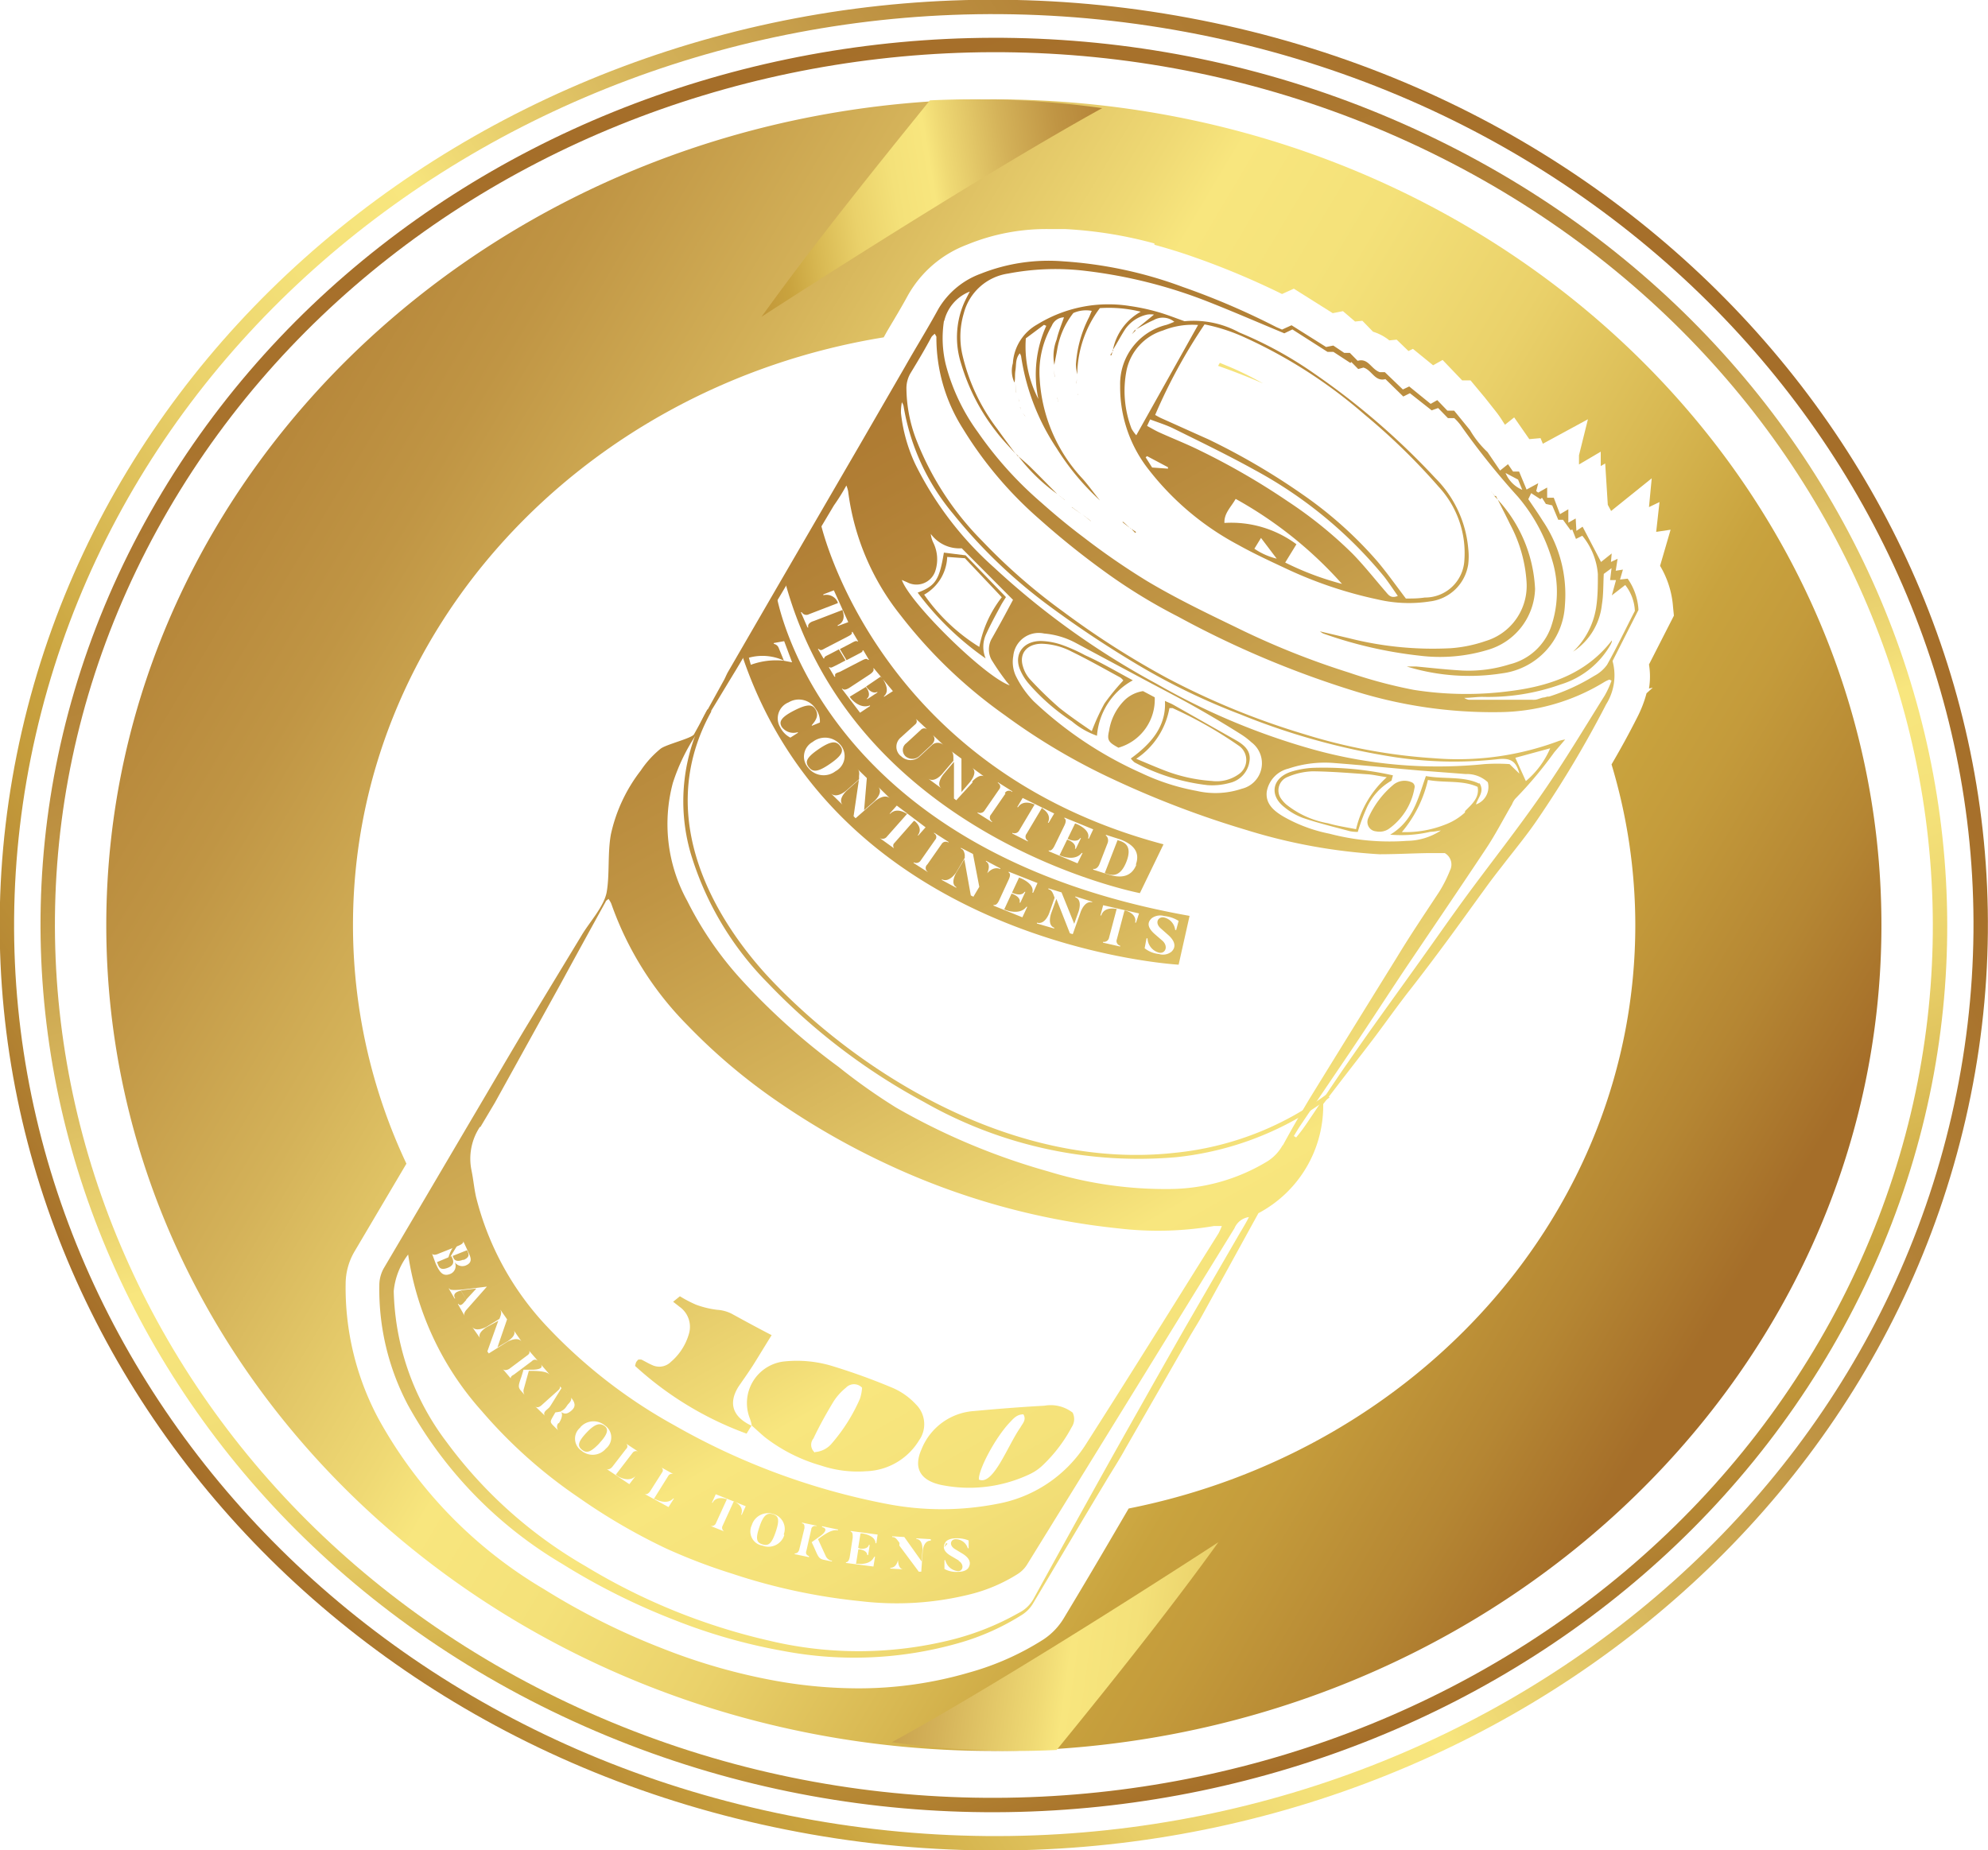 <svg id="Layer_1" data-name="Layer 1" xmlns="http://www.w3.org/2000/svg" xmlns:xlink="http://www.w3.org/1999/xlink" viewBox="0 0 138.04 128.51"><defs><style>.cls-1,.cls-2{fill:none;stroke-miterlimit:10;}.cls-1{stroke:url(#linear-gradient);}.cls-2{stroke:url(#linear-gradient-2);}.cls-3{fill:url(#linear-gradient-3);}.cls-4{fill:url(#linear-gradient-4);}.cls-5{fill:url(#linear-gradient-5);}.cls-6{fill:url(#linear-gradient-6);}.cls-7{fill:url(#linear-gradient-7);}.cls-8{fill:url(#linear-gradient-8);}.cls-9{fill:url(#linear-gradient-9);}.cls-10{fill:url(#linear-gradient-10);}.cls-11{fill:url(#linear-gradient-11);}.cls-12{fill:url(#linear-gradient-12);}.cls-13{fill:url(#linear-gradient-13);}.cls-14{fill:url(#linear-gradient-14);}.cls-15{fill:url(#linear-gradient-15);}.cls-16{fill:url(#linear-gradient-16);}.cls-17{fill:url(#linear-gradient-17);}.cls-18{fill:url(#linear-gradient-18);}.cls-19{fill:url(#linear-gradient-19);}.cls-20{fill:url(#linear-gradient-20);}.cls-21{fill:url(#linear-gradient-21);}.cls-22{fill:url(#linear-gradient-22);}.cls-23{fill:url(#linear-gradient-23);}.cls-24{fill:url(#linear-gradient-24);}.cls-25{fill:url(#linear-gradient-25);}.cls-26{fill:url(#linear-gradient-26);}.cls-27{fill:url(#linear-gradient-27);}.cls-28{fill:url(#linear-gradient-28);}.cls-29{fill:url(#linear-gradient-29);}.cls-30{fill:url(#linear-gradient-30);}.cls-31{fill:url(#linear-gradient-31);}.cls-32{fill:url(#linear-gradient-32);}.cls-33{fill:url(#linear-gradient-33);}.cls-34{fill:url(#linear-gradient-34);}.cls-35{fill:url(#linear-gradient-35);}.cls-36{fill:url(#linear-gradient-36);}.cls-37{fill:url(#linear-gradient-37);}.cls-38{fill:url(#linear-gradient-38);}.cls-39{fill:url(#linear-gradient-39);}.cls-40{fill:url(#linear-gradient-40);}.cls-41{fill:url(#linear-gradient-41);}.cls-42{fill:url(#linear-gradient-42);}.cls-43{fill:url(#linear-gradient-43);}.cls-44{fill:url(#linear-gradient-44);}.cls-45{fill:url(#linear-gradient-45);}.cls-46{fill:url(#linear-gradient-46);}.cls-47{fill:url(#linear-gradient-47);}.cls-48{fill:url(#linear-gradient-48);}.cls-49{fill:url(#linear-gradient-49);}.cls-50{fill:url(#linear-gradient-50);}.cls-51{fill:url(#linear-gradient-51);}.cls-52{fill:url(#linear-gradient-52);}.cls-53{fill:url(#linear-gradient-53);}.cls-54{fill:url(#linear-gradient-54);}.cls-55{fill:url(#linear-gradient-55);}.cls-56{fill:url(#linear-gradient-56);}.cls-57{fill:url(#linear-gradient-57);}.cls-58{fill:url(#linear-gradient-58);}.cls-59{fill:url(#linear-gradient-59);}.cls-60{fill:url(#linear-gradient-60);}.cls-61{fill:url(#linear-gradient-61);}.cls-62{fill:url(#linear-gradient-62);}.cls-63{fill:url(#linear-gradient-63);}.cls-64{fill:url(#linear-gradient-64);}.cls-65{fill:url(#linear-gradient-65);}.cls-66{fill:url(#linear-gradient-66);}.cls-67{fill:url(#linear-gradient-67);}.cls-68{fill:url(#linear-gradient-68);}.cls-69{fill:url(#linear-gradient-69);}.cls-70{fill:url(#linear-gradient-70);}</style><linearGradient id="linear-gradient" x1="74.96" y1="-142.17" x2="164.07" y2="-55.62" gradientTransform="translate(-82.34 98.26) rotate(26.94)" gradientUnits="userSpaceOnUse"><stop offset="0" stop-color="#a56e29"/><stop offset="0.09" stop-color="#a8722c"/><stop offset="0.19" stop-color="#b17f35"/><stop offset="0.3" stop-color="#c09544"/><stop offset="0.4" stop-color="#d4b259"/><stop offset="0.51" stop-color="#efd974"/><stop offset="0.54" stop-color="#f8e67e"/><stop offset="0.61" stop-color="#f4e179"/><stop offset="0.69" stop-color="#ead16a"/><stop offset="0.77" stop-color="#d8b852"/><stop offset="0.83" stop-color="#c9a33e"/><stop offset="0.87" stop-color="#c49b3b"/><stop offset="0.94" stop-color="#b58633"/><stop offset="1" stop-color="#a56e29"/></linearGradient><linearGradient id="linear-gradient-2" x1="-177.92" y1="-517.22" x2="-80.98" y2="-423.06" gradientTransform="translate(-417.81 92.36) rotate(102.09)" xlink:href="#linear-gradient"/><linearGradient id="linear-gradient-3" x1="148.11" y1="-187.37" x2="278.9" y2="-109.48" gradientTransform="translate(-204.54 114.57) rotate(29.87)" xlink:href="#linear-gradient"/><linearGradient id="linear-gradient-4" x1="152.64" y1="-194.97" x2="283.42" y2="-117.08" gradientTransform="translate(-204.54 114.57) rotate(29.87)" xlink:href="#linear-gradient"/><linearGradient id="linear-gradient-5" x1="145.18" y1="-182.45" x2="275.96" y2="-104.56" gradientTransform="translate(-204.54 114.57) rotate(29.87)" xlink:href="#linear-gradient"/><linearGradient id="linear-gradient-6" x1="177.46" y1="-236.64" x2="308.24" y2="-158.75" gradientTransform="translate(-204.54 114.57) rotate(29.87)" xlink:href="#linear-gradient"/><linearGradient id="linear-gradient-7" x1="180.76" y1="-242.2" x2="311.55" y2="-164.3" gradientTransform="translate(-204.54 114.57) rotate(29.87)" xlink:href="#linear-gradient"/><linearGradient id="linear-gradient-8" x1="170.77" y1="-225.42" x2="301.56" y2="-147.53" gradientTransform="translate(-204.54 114.57) rotate(29.87)" xlink:href="#linear-gradient"/><linearGradient id="linear-gradient-9" x1="172.43" y1="-228.2" x2="303.21" y2="-150.31" gradientTransform="translate(-204.54 114.57) rotate(29.87)" xlink:href="#linear-gradient"/><linearGradient id="linear-gradient-10" x1="171.62" y1="-226.85" x2="302.41" y2="-148.96" gradientTransform="translate(-204.54 114.57) rotate(29.87)" xlink:href="#linear-gradient"/><linearGradient id="linear-gradient-11" x1="171.61" y1="-226.83" x2="228.31" y2="-193.07" gradientTransform="translate(-204.54 114.57) rotate(29.87)" xlink:href="#linear-gradient"/><linearGradient id="linear-gradient-12" x1="172.78" y1="-228.79" x2="303.56" y2="-150.89" gradientTransform="translate(-204.54 114.57) rotate(29.87)" xlink:href="#linear-gradient"/><linearGradient id="linear-gradient-13" x1="171.54" y1="-226.71" x2="302.32" y2="-148.81" gradientTransform="translate(-204.54 114.57) rotate(29.87)" xlink:href="#linear-gradient"/><linearGradient id="linear-gradient-14" x1="171.23" y1="-226.19" x2="302.02" y2="-148.3" gradientTransform="translate(-204.54 114.57) rotate(29.87)" xlink:href="#linear-gradient"/><linearGradient id="linear-gradient-15" x1="171.38" y1="-226.43" x2="302.16" y2="-148.54" gradientTransform="translate(-204.54 114.57) rotate(29.87)" xlink:href="#linear-gradient"/><linearGradient id="linear-gradient-16" x1="176.23" y1="-234.58" x2="307.02" y2="-156.69" gradientTransform="translate(-204.54 114.57) rotate(29.87)" xlink:href="#linear-gradient"/><linearGradient id="linear-gradient-17" x1="171.11" y1="-225.99" x2="301.9" y2="-148.1" gradientTransform="translate(-204.54 114.57) rotate(29.87)" xlink:href="#linear-gradient"/><linearGradient id="linear-gradient-18" x1="172.96" y1="-229.09" x2="303.74" y2="-151.19" gradientTransform="translate(-204.54 114.57) rotate(29.87)" xlink:href="#linear-gradient"/><linearGradient id="linear-gradient-19" x1="175.21" y1="-232.87" x2="306" y2="-154.98" gradientTransform="translate(-204.54 114.57) rotate(29.87)" xlink:href="#linear-gradient"/><linearGradient id="linear-gradient-20" x1="173.06" y1="-229.27" x2="303.85" y2="-151.37" gradientTransform="translate(-204.54 114.57) rotate(29.87)" xlink:href="#linear-gradient"/><linearGradient id="linear-gradient-21" x1="172.66" y1="-228.59" x2="303.44" y2="-150.69" gradientTransform="translate(-204.54 114.57) rotate(29.87)" xlink:href="#linear-gradient"/><linearGradient id="linear-gradient-22" x1="178.8" y1="-238.91" x2="309.59" y2="-161.01" gradientTransform="translate(-204.54 114.57) rotate(29.87)" xlink:href="#linear-gradient"/><linearGradient id="linear-gradient-23" x1="173.72" y1="-230.37" x2="304.51" y2="-152.48" gradientTransform="translate(-204.54 114.57) rotate(29.87)" xlink:href="#linear-gradient"/><linearGradient id="linear-gradient-24" x1="173.17" y1="-229.45" x2="303.96" y2="-151.56" gradientTransform="translate(-204.54 114.57) rotate(29.87)" xlink:href="#linear-gradient"/><linearGradient id="linear-gradient-25" x1="173.62" y1="-230.2" x2="304.4" y2="-152.3" gradientTransform="translate(-204.54 114.57) rotate(29.87)" xlink:href="#linear-gradient"/><linearGradient id="linear-gradient-26" x1="173.5" y1="-230" x2="304.29" y2="-152.11" gradientTransform="translate(-204.54 114.57) rotate(29.87)" xlink:href="#linear-gradient"/><linearGradient id="linear-gradient-27" x1="172.83" y1="-228.88" x2="303.62" y2="-150.98" gradientTransform="translate(-204.54 114.57) rotate(29.87)" xlink:href="#linear-gradient"/><linearGradient id="linear-gradient-28" x1="171.4" y1="-226.47" x2="302.18" y2="-148.58" gradientTransform="translate(-204.54 114.57) rotate(29.87)" xlink:href="#linear-gradient"/><linearGradient id="linear-gradient-29" x1="184.56" y1="-248.57" x2="315.34" y2="-170.67" gradientTransform="translate(-204.54 114.57) rotate(29.87)" xlink:href="#linear-gradient"/><linearGradient id="linear-gradient-30" x1="171.39" y1="-226.47" x2="302.18" y2="-148.57" gradientTransform="translate(-204.54 114.57) rotate(29.87)" xlink:href="#linear-gradient"/><linearGradient id="linear-gradient-31" x1="171.39" y1="-226.46" x2="302.18" y2="-148.57" gradientTransform="translate(-204.54 114.57) rotate(29.87)" xlink:href="#linear-gradient"/><linearGradient id="linear-gradient-32" x1="171.41" y1="-226.5" x2="302.2" y2="-148.6" gradientTransform="translate(-204.54 114.57) rotate(29.87)" xlink:href="#linear-gradient"/><linearGradient id="linear-gradient-33" x1="171.44" y1="-226.55" x2="302.23" y2="-148.65" gradientTransform="translate(-204.54 114.57) rotate(29.87)" xlink:href="#linear-gradient"/><linearGradient id="linear-gradient-34" x1="171.47" y1="-226.6" x2="302.26" y2="-148.7" gradientTransform="translate(-204.54 114.57) rotate(29.87)" xlink:href="#linear-gradient"/><linearGradient id="linear-gradient-35" x1="171.5" y1="-226.64" x2="302.28" y2="-148.74" gradientTransform="translate(-204.54 114.57) rotate(29.87)" xlink:href="#linear-gradient"/><linearGradient id="linear-gradient-36" x1="171.52" y1="-226.67" x2="302.3" y2="-148.78" gradientTransform="translate(-204.54 114.57) rotate(29.87)" xlink:href="#linear-gradient"/><linearGradient id="linear-gradient-37" x1="171.54" y1="-226.71" x2="302.33" y2="-148.82" gradientTransform="translate(-204.54 114.57) rotate(29.87)" xlink:href="#linear-gradient"/><linearGradient id="linear-gradient-38" x1="172.71" y1="-228.68" x2="303.5" y2="-150.78" gradientTransform="translate(-204.54 114.57) rotate(29.87)" xlink:href="#linear-gradient"/><linearGradient id="linear-gradient-39" x1="172.72" y1="-228.7" x2="303.51" y2="-150.8" gradientTransform="translate(-204.54 114.57) rotate(29.87)" xlink:href="#linear-gradient"/><linearGradient id="linear-gradient-40" x1="172.89" y1="-228.97" x2="303.67" y2="-151.08" gradientTransform="translate(-204.54 114.57) rotate(29.87)" xlink:href="#linear-gradient"/><linearGradient id="linear-gradient-41" x1="172.75" y1="-228.74" x2="303.53" y2="-150.84" gradientTransform="translate(-204.54 114.57) rotate(29.87)" xlink:href="#linear-gradient"/><linearGradient id="linear-gradient-42" x1="172.77" y1="-228.78" x2="303.56" y2="-150.88" gradientTransform="translate(-204.54 114.57) rotate(29.87)" xlink:href="#linear-gradient"/><linearGradient id="linear-gradient-43" x1="173.43" y1="-229.89" x2="304.22" y2="-151.99" gradientTransform="translate(-204.54 114.57) rotate(29.87)" xlink:href="#linear-gradient"/><linearGradient id="linear-gradient-44" x1="173.44" y1="-229.91" x2="304.23" y2="-152.01" gradientTransform="translate(-204.54 114.57) rotate(29.87)" xlink:href="#linear-gradient"/><linearGradient id="linear-gradient-45" x1="184.27" y1="-248.08" x2="315.05" y2="-170.19" gradientTransform="translate(-204.54 114.57) rotate(29.87)" xlink:href="#linear-gradient"/><linearGradient id="linear-gradient-46" x1="173.55" y1="-230.09" x2="304.34" y2="-152.2" gradientTransform="translate(-204.54 114.57) rotate(29.87)" xlink:href="#linear-gradient"/><linearGradient id="linear-gradient-47" x1="184.54" y1="-248.55" x2="315.33" y2="-170.65" gradientTransform="translate(-204.54 114.57) rotate(29.87)" xlink:href="#linear-gradient"/><linearGradient id="linear-gradient-48" x1="171.37" y1="-226.43" x2="302.16" y2="-148.53" gradientTransform="translate(-204.54 114.57) rotate(29.87)" xlink:href="#linear-gradient"/><linearGradient id="linear-gradient-49" x1="169.45" y1="-223.21" x2="300.24" y2="-145.31" gradientTransform="translate(-204.54 114.57) rotate(29.87)" xlink:href="#linear-gradient"/><linearGradient id="linear-gradient-50" x1="168.5" y1="-221.61" x2="299.29" y2="-143.71" gradientTransform="translate(-204.54 114.57) rotate(29.87)" xlink:href="#linear-gradient"/><linearGradient id="linear-gradient-51" x1="170.61" y1="-225.15" x2="301.39" y2="-147.25" gradientTransform="translate(-204.54 114.57) rotate(29.87)" xlink:href="#linear-gradient"/><linearGradient id="linear-gradient-52" x1="174.53" y1="-231.74" x2="305.31" y2="-153.84" gradientTransform="translate(-204.54 114.57) rotate(29.87)" xlink:href="#linear-gradient"/><linearGradient id="linear-gradient-53" x1="166.34" y1="-217.99" x2="297.13" y2="-140.09" gradientTransform="translate(-204.54 114.57) rotate(29.87)" xlink:href="#linear-gradient"/><linearGradient id="linear-gradient-54" x1="139.72" y1="-173.29" x2="270.51" y2="-95.39" gradientTransform="translate(-204.54 114.57) rotate(29.87)" xlink:href="#linear-gradient"/><linearGradient id="linear-gradient-55" x1="138.66" y1="-171.5" x2="269.44" y2="-93.61" gradientTransform="translate(-204.54 114.57) rotate(29.87)" xlink:href="#linear-gradient"/><linearGradient id="linear-gradient-56" x1="139.15" y1="-172.32" x2="269.93" y2="-94.43" gradientTransform="translate(-204.54 114.57) rotate(29.87)" xlink:href="#linear-gradient"/><linearGradient id="linear-gradient-57" x1="138.61" y1="-171.42" x2="269.39" y2="-93.52" gradientTransform="translate(-204.54 114.57) rotate(29.87)" xlink:href="#linear-gradient"/><linearGradient id="linear-gradient-58" x1="149.29" y1="-189.35" x2="280.07" y2="-111.45" gradientTransform="translate(-204.54 114.57) rotate(29.87)" xlink:href="#linear-gradient"/><linearGradient id="linear-gradient-59" x1="148.91" y1="-188.71" x2="279.69" y2="-110.82" gradientTransform="translate(-204.54 114.57) rotate(29.87)" xlink:href="#linear-gradient"/><linearGradient id="linear-gradient-60" x1="146.77" y1="-185.11" x2="277.55" y2="-107.22" gradientTransform="translate(-204.54 114.57) rotate(29.87)" xlink:href="#linear-gradient"/><linearGradient id="linear-gradient-61" x1="146.97" y1="-185.46" x2="277.76" y2="-107.57" gradientTransform="translate(-204.54 114.57) rotate(29.87)" xlink:href="#linear-gradient"/><linearGradient id="linear-gradient-62" x1="139.12" y1="-172.27" x2="269.9" y2="-94.38" gradientTransform="translate(-204.54 114.57) rotate(29.87)" xlink:href="#linear-gradient"/><linearGradient id="linear-gradient-63" x1="175.98" y1="-234.17" x2="306.77" y2="-156.27" gradientTransform="translate(-204.54 114.57) rotate(29.87)" xlink:href="#linear-gradient"/><linearGradient id="linear-gradient-64" x1="161.08" y1="-209.14" x2="291.86" y2="-131.25" gradientTransform="translate(-204.54 114.57) rotate(29.87)" xlink:href="#linear-gradient"/><linearGradient id="linear-gradient-65" x1="164.45" y1="-214.8" x2="295.23" y2="-136.91" gradientTransform="translate(-204.54 114.57) rotate(29.87)" xlink:href="#linear-gradient"/><linearGradient id="linear-gradient-66" x1="163.01" y1="-212.39" x2="293.8" y2="-134.5" gradientTransform="translate(-204.54 114.57) rotate(29.87)" xlink:href="#linear-gradient"/><linearGradient id="linear-gradient-67" x1="-12.78" y1="15.54" x2="118.01" y2="93.43" gradientTransform="matrix(1, 0, 0, 1, 0, 0)" xlink:href="#linear-gradient"/><linearGradient id="linear-gradient-68" x1="161.2" y1="-209.34" x2="291.98" y2="-131.45" gradientTransform="translate(-204.54 114.57) rotate(29.87)" xlink:href="#linear-gradient"/><linearGradient id="linear-gradient-69" x1="85.16" y1="10.1" x2="47.65" y2="16.35" gradientTransform="matrix(1, 0, 0, 1, 0, 0)" xlink:href="#linear-gradient"/><linearGradient id="linear-gradient-70" x1="42.22" y1="109.79" x2="101.84" y2="117.97" gradientTransform="matrix(1, 0, 0, 1, 0, 0)" xlink:href="#linear-gradient"/></defs><title>BK 2 svg</title><path class="cls-1" d="M127.57,91.95C111.13,122,71.59,134,39.26,118.74S-6,66.65,10.47,36.56s56-42.08,88.32-26.79S144,61.86,127.57,91.95Z"/><path class="cls-2" d="M54.67,126.58C17.67,119.21-5.89,85.33,2,50.9s44.34-56.35,81.33-49S143.93,43.18,136,77.61,91.66,134,54.67,126.58Z"/><path class="cls-3" d="M52.2,99a2.76,2.76,0,0,0-.15-.53,2.91,2.91,0,0,1,2.29-3.9,8.43,8.43,0,0,1,3.53.33A43.61,43.61,0,0,1,62,96.4a4.75,4.75,0,0,1,1.59,1.13,1.93,1.93,0,0,1,.23,2.5,4.46,4.46,0,0,1-3.66,2.15,8,8,0,0,1-3.14-.39,11.49,11.49,0,0,1-3.88-1.95c-.33-.27-.63-.56-.95-.84Zm4.39,1.85a1.68,1.68,0,0,0,1.2-.64,12.11,12.11,0,0,0,1.92-3.06,3.1,3.1,0,0,0,.15-.77.77.77,0,0,0-1.12,0,4.05,4.05,0,0,0-.85.94c-.51.84-1,1.72-1.41,2.59A.69.69,0,0,0,56.59,100.89Z"/><path class="cls-4" d="M74.48,98.11a1,1,0,0,1-.06,1,10.38,10.38,0,0,1-2,2.64,3.37,3.37,0,0,1-.93.64,9.79,9.79,0,0,1-6.2.73c-1.42-.33-1.87-1.19-1.3-2.47A4.23,4.23,0,0,1,67.64,98c1.62-.15,3.25-.28,4.88-.37A2.5,2.5,0,0,1,74.48,98.11Zm-3.41.12c-.49,0-.72.32-1,.61-1,1.08-2.14,3.25-2.1,3.92,1,.45,2-2.37,2.89-3.63C71,98.87,71.29,98.61,71.06,98.23Z"/><path class="cls-5" d="M52.19,99l-.35.57a23.22,23.22,0,0,1-7.74-4.7,1.37,1.37,0,0,1,.07-.26,1.11,1.11,0,0,1,.15-.18.91.91,0,0,1,.22,0c.25.12.49.27.75.38a1.14,1.14,0,0,0,1.29-.22,4,4,0,0,0,1.27-2,1.7,1.7,0,0,0-.65-1.82l-.46-.36.47-.38a8.78,8.78,0,0,0,1.11.58,6.42,6.42,0,0,0,1.48.36,2.59,2.59,0,0,1,1,.27c.91.5,1.83,1,2.78,1.49-.47.75-.88,1.44-1.31,2.12-.32.5-.68,1-1,1.47-.71,1.15-.39,2.08.89,2.69Z"/><path class="cls-6" d="M78.81,22.93l1.32-1.08a1.55,1.55,0,0,0-.48,0,2.52,2.52,0,0,0-1.51,1c-.31.47-.58,1-.86,1.44h0a3.88,3.88,0,0,1,1.93-2.64,9.26,9.26,0,0,0-2.84-.25A7.79,7.79,0,0,0,74.8,26h0a3.48,3.48,0,0,1-.09-.7,8.32,8.32,0,0,1,.88-3.21c.08-.15.13-.31.22-.5a2.16,2.16,0,0,0-1.28.15,5.57,5.57,0,0,0-1.12,2.53c-.06.36-.14.71-.2,1.07h0a3.17,3.17,0,0,1,.16-1.76c.12-.51.32-1,.51-1.54a.94.94,0,0,0-.85.59,6.44,6.44,0,0,0-.84,3.64,11.09,11.09,0,0,0,3,7c.42.48.79,1,1.19,1.49h0a17.31,17.31,0,0,1-3-3.61,15.66,15.66,0,0,1-2.48-6.42.88.88,0,0,0-.09-.19c-.31.37-.24.79-.3,1.17s0,.57-.07.86h0a1.91,1.91,0,0,1-.11-1.34,3.32,3.32,0,0,1,1.7-2.7,9.43,9.43,0,0,1,6.4-1.28,14.32,14.32,0,0,1,1.9.4c.62.17,1.22.41,1.92.66a6.62,6.62,0,0,1,3.8.78,27.19,27.19,0,0,1,5.23,2.87,51,51,0,0,1,8.38,7.24,7.9,7.9,0,0,1,2.29,4.9,4.72,4.72,0,0,1,0,1.08,3.05,3.05,0,0,1-2.66,2.59,9.47,9.47,0,0,1-3.64-.14,29.06,29.06,0,0,1-6.5-2.21c-1.07-.5-2.14-1-3.16-1.57a19.37,19.37,0,0,1-6.21-5.21,9.24,9.24,0,0,1-2-5.85A4.23,4.23,0,0,1,81,22.56c.16-.05.32-.12.54-.21a1.26,1.26,0,0,0-1.43-.12c-.44.19-.86.44-1.28.67ZM97.62,41.57c.43,0,.87,0,1.31-.07a2.73,2.73,0,0,0,2.75-2.58,6.78,6.78,0,0,0-1.79-5.12,44.66,44.66,0,0,0-5.13-5,34.31,34.31,0,0,0-8.3-5.35,12.56,12.56,0,0,0-2.82-.92,37.86,37.86,0,0,0-3.43,6.29c.13.07.26.15.39.21,1.1.49,2.22,1,3.3,1.48a47.19,47.19,0,0,1,6.53,3.82A27.82,27.82,0,0,1,95.65,39C96.33,39.81,96.93,40.66,97.62,41.57Zm-14.43-19a5.46,5.46,0,0,0-2.43.38,3.69,3.69,0,0,0-2.53,2.74,7.35,7.35,0,0,0,.34,4.08,2.46,2.46,0,0,0,.33.46ZM97.06,41.39c-.32-.46-.62-.91-.94-1.33a30.17,30.17,0,0,0-9-7.42c-1.8-1-3.72-1.93-5.6-2.86-.52-.26-1.08-.43-1.66-.65l-.21.45c.33.18.61.35.91.48.91.41,1.85.78,2.74,1.22a49.21,49.21,0,0,1,6.15,3.56,29.45,29.45,0,0,1,4.46,3.61c.8.82,1.51,1.72,2.26,2.59C96.39,41.28,96.54,41.6,97.06,41.39Zm-3.88-.84a28.12,28.12,0,0,0-7.38-5.9c-.33.58-.81,1-.78,1.67a7.58,7.58,0,0,1,5,1.48l-.78,1.27A20.33,20.33,0,0,0,93.17,40.55ZM72.1,27.71a8.19,8.19,0,0,1,.55-5.08l-.16-.07-1.26.94A7.9,7.9,0,0,0,72.1,27.71Zm15,10.4a4.71,4.71,0,0,0,1.55.69l-1.09-1.44Zm-6-5.56v-.1l-1.45-.77-.1.08.45.71Z"/><path class="cls-7" d="M103.77,34.46a9.83,9.83,0,0,1,2.82,6.44,4.55,4.55,0,0,1-3.3,4.24,11.45,11.45,0,0,1-4.7.4A29.58,29.58,0,0,1,91.88,44a1.68,1.68,0,0,1-.23-.15l2,.47a23.66,23.66,0,0,0,7.09.7,9.48,9.48,0,0,0,2.42-.5A4,4,0,0,0,106,40.44a9.8,9.8,0,0,0-1.13-4c-.33-.68-.68-1.35-1-2Z"/><path class="cls-8" d="M73.41,34.31a12.74,12.74,0,0,1-2.7-2.62h0c.29.26.6.51.88.79.61.6,1.21,1.22,1.82,1.83Z"/><path class="cls-9" d="M76.36,34.74l1.57,1.52h0l-1.57-1.52Z"/><path class="cls-10" d="M70.57,27.26l-.08-.72h0l.07.72Z"/><line class="cls-11" x1="75.73" y1="36.19" x2="75.71" y2="36.19"/><path class="cls-12" d="M78.47,36.67l.42.28-.07.06-.33-.35Z"/><path class="cls-13" d="M75.73,36.19l-.6-.49h0l.61.48Z"/><path class="cls-14" d="M73.91,34.73l.52.49h0l-.52-.49Z"/><path class="cls-15" d="M74.43,35.22l.67.49h0l-.68-.48Z"/><path class="cls-16" d="M78.81,22.91l-.22.3,0,0,.26-.25Z"/><path class="cls-17" d="M73.94,34.73l-.53-.42h0l.53.41Z"/><path class="cls-18" d="M73.21,26.18l0,.5h0l0-.5Z"/><path class="cls-19" d="M77.28,24.29l-.1.38-.09,0,.22-.35Z"/><path class="cls-20" d="M73.24,26.18l-.06-.52h0l.05.52Z"/><path class="cls-21" d="M77.93,36.26l.53.41h0L78,36.25Z"/><path class="cls-22" d="M97.34,46.14l.26.12v0"/><path class="cls-23" d="M74.79,26.3l0-.33h0l0,.33Z"/><path class="cls-24" d="M73.21,25.32l-.05.35h0l.05-.35Z"/><path class="cls-25" d="M74.73,26.63l.06-.33h0l-.07.33Z"/><path class="cls-26" d="M74.79,26.86l0,.29h0l0-.29Z"/><path class="cls-27" d="M73.3,27.2l0-.3h0l0,.3Z"/><path class="cls-28" d="M71.18,28.9,71,28.67h0l.19.23Z"/><path class="cls-29" d="M103.8,34.45l-.2-.26h0l.19.27Z"/><path class="cls-30" d="M71.16,28.91l0,.2h0l0-.22Z"/><path class="cls-31" d="M71,28.67l-.07-.2h0l.07.2Z"/><path class="cls-32" d="M70.84,28.27l.05.2h0l-.06-.2Z"/><path class="cls-33" d="M70.79,28.07l0,.2h0l0-.2Z"/><path class="cls-34" d="M70.82,28.07l0-.2h0l0,.2Z"/><path class="cls-35" d="M70.77,27.87l-.06-.2h0l.07.2Z"/><path class="cls-36" d="M70.62,27.47l.06.2h0l-.06-.2Z"/><path class="cls-37" d="M70.55,27.26l.07.21h0l-.07-.21Z"/><polygon class="cls-38" points="73.47 27.83 73.49 27.87 73.49 27.83 73.47 27.83"/><path class="cls-39" d="M73.41,27.63l.06.2h0l-.05-.2Z"/><path class="cls-40" d="M73.24,26.68l.08.22h0l-.08-.22Z"/><path class="cls-41" d="M73.44,27.63l-.06-.2h0l.06.2Z"/><path class="cls-42" d="M73.37,27.43l-.08-.23h0l.08.23Z"/><polygon class="cls-43" points="74.83 27.38 74.85 27.42 74.86 27.38 74.83 27.38"/><path class="cls-44" d="M74.85,27.38l-.08-.23h0l.08.23Z"/><path class="cls-45" d="M109.19,45.21h0Z"/><path class="cls-46" d="M74.7,26.63l.09.22h0l-.09-.22Z"/><polygon class="cls-47" points="103.6 34.19 103.56 34.15 103.58 34.19 103.6 34.19"/><path class="cls-48" d="M71.19,29.11v0Z"/><path class="cls-49" d="M77.66,51.93c-.7-.38-.8-.53-.65-1.17a3.81,3.81,0,0,1,1.13-2.18A2.36,2.36,0,0,1,79.37,48l.81.43A3.48,3.48,0,0,1,77.66,51.93Z"/><path class="cls-50" d="M78.66,47.25a4.81,4.81,0,0,0-2.49,3.85,5.57,5.57,0,0,1-1.74-1,14.54,14.54,0,0,1-3-2.62,3.7,3.7,0,0,1-.64-1.07c-.37-1.05.32-1.91,1.52-1.89a4.87,4.87,0,0,1,1.43.27,11.76,11.76,0,0,1,1.61.72C76.44,46,77.49,46.62,78.66,47.25Zm-2.85,3.53a15.16,15.16,0,0,1,.88-1.92A15.62,15.62,0,0,1,78,47.26a1,1,0,0,0-.2-.2c-1.12-.61-2.23-1.24-3.38-1.8a4.78,4.78,0,0,0-2.08-.55c-1,0-1.6.65-1.31,1.58a2.27,2.27,0,0,0,.49.89,26.3,26.3,0,0,0,2.06,2C74.28,49.73,75,50.23,75.81,50.78Z"/><path class="cls-51" d="M78.52,52.68c1.37-1,2.47-2.2,2.37-4,.25.12.43.18.6.28l4.33,2.45c.58.33,1.06.75.94,1.46a1.79,1.79,0,0,1-1.39,1.51,4.52,4.52,0,0,1-1.53.15,14.22,14.22,0,0,1-5.06-1.58A1.62,1.62,0,0,1,78.52,52.68Zm.33,0c.74.31,1.32.56,1.91.79a11.14,11.14,0,0,0,3.39.77A2.63,2.63,0,0,0,86,53.78a1.2,1.2,0,0,0,0-2,29,29,0,0,0-4.58-2.6s-.1,0-.22,0A5.36,5.36,0,0,1,78.85,52.73Z"/><path class="cls-52" d="M96.62,54.22a4.12,4.12,0,0,0-1.77,2,13.44,13.44,0,0,0-.57,1.56,2.92,2.92,0,0,1-.54-.05c-1.09-.29-2.19-.56-3.26-.92a4.48,4.48,0,0,1-1.31-.76c-1.07-.84-.82-2.05.51-2.46a6.17,6.17,0,0,1,1.45-.26,22,22,0,0,1,5.59.52m-.43.13c-.53-.08-.9-.17-1.28-.2-1.29-.09-2.59-.2-3.88-.21a4.82,4.82,0,0,0-1.72.39,1,1,0,0,0-.49,1.46,2.23,2.23,0,0,0,.39.45,6.42,6.42,0,0,0,2.91,1.31c.61.18,1.24.27,1.94.41A7,7,0,0,1,96.27,54Z"/><path class="cls-53" d="M68.44,45.73a20.54,20.54,0,0,1-4.72-4.57c1.24-.47,1.51-.88,1.82-2.78l1.51.19,2.8,2.9c-.13.21-.26.4-.37.61-.35.65-.7,1.29-1,1.95A2.08,2.08,0,0,0,68.44,45.73ZM64.17,41.3A13,13,0,0,0,68,44.93a8,8,0,0,1,1.56-3.45L67,38.77l-1.23-.09A3.14,3.14,0,0,1,64.17,41.3Z"/><path class="cls-54" d="M38,98l1-1.61c.52.4.64.79.37,1.24S38.65,98.19,38,98Z"/><path class="cls-55" d="M32.59,91.08l0-.26.09,0-.13.22Z"/><path class="cls-56" d="M33.24,89.95l-.07.12h0l.07-.12Z"/><polygon class="cls-57" points="32.57 91.07 32.61 91.11 32.59 91.08 32.57 91.07"/><path class="cls-58" d="M65.79,107.22l-.23.24.14-.3Z"/><path class="cls-59" d="M65.31,108l-.08.16,0,0,.09-.15Z"/><path class="cls-60" d="M60.5,108.33l-.44-.24,0-.08.73.05-.35.27Z"/><path class="cls-61" d="M60.75,107.53l-.34.07.26-.32Z"/><path class="cls-62" d="M31.79,86.44l-.71,1.15a2.64,2.64,0,0,1,.55-1.21Z"/><path class="cls-63" d="M96.72,54.53A6.38,6.38,0,0,0,95,56.84a.65.65,0,0,0,.55.9,1.15,1.15,0,0,0,.88-.17,4.4,4.4,0,0,0,1.79-2.85.33.33,0,0,0-.18-.38A1.22,1.22,0,0,0,96.72,54.53Z"/><path class="cls-64" d="M64.13,76.52a43.44,43.44,0,0,1-10.82-8.25,21.62,21.62,0,0,1-5.35-9,13,13,0,0,1,1.16-10l.28.13c-4.52,8.13,1.4,15.76,4.15,18.66,6.3,6.63,17,13.25,28.08,12A21.24,21.24,0,0,0,92.12,76l.2.22a21.56,21.56,0,0,1-10.65,4.15A30.09,30.09,0,0,1,64.13,76.52Z"/><path class="cls-65" d="M57,36.4l-2.49,4c4.83,17.83,24.64,21.63,24.64,21.63l1.64-3.39C60.78,53.34,57,36.4,57,36.4Zm-.87,7.18-.06,0-.46-1.06.06,0a.37.37,0,0,0,.5.14l2-.77,0-.06a.85.85,0,0,0-1-.49l0-.06L57.9,41l1,2.21-.73.27,0-.06c.64-.27.34-1,.34-1l0-.06-2,.77C56.14,43.24,56.07,43.44,56.13,43.58ZM58,47l-.06,0-.39-.66.06,0c.09.07.17,0,.45-.13l.65-.34-.46-.77-.65.34c-.28.14-.38.18-.36.29l-.06,0-.39-.66.06,0c.15.14.21.08.49-.07l1.45-.75c.26-.14.41-.2.35-.36l.06,0,.39.66-.06,0c-.08-.07-.21,0-.48.15l-.73.38.46.77.73-.38c.26-.14.41-.19.38-.3l.06,0,.39.66-.06,0c-.12-.13-.25-.05-.51.08l-1.45.75C58,46.77,57.95,46.79,58,47Zm3.38,1.4,0-.05c.5-.43-.11-1.23-.11-1.23L61.14,47l-1,.68.08.11s.34.45.7.26l0,.05-.72.47,0-.05c.31-.25,0-.7,0-.7l-.08-.11L59,48.39l.08.11s.6.78,1.33.49l0,.05-.69.46-1.27-1.67.05,0c.09.12.3.06.51-.08l1.37-.9c.2-.13.35-.3.25-.43l.05,0L62,48Zm1.17,4.11a.83.83,0,0,1,0-1.29l1-.91a.27.27,0,0,0,0-.43l0,0,.88.82,0,0a.33.33,0,0,0-.5,0l-1,.92a.59.59,0,0,0-.05.91.72.72,0,0,0,1-.06l.82-.76s.42-.38,0-.73l0,0,.83.78,0,0a.59.59,0,0,0-.83,0l-.82.76A.93.93,0,0,1,62.54,52.49Zm5,1.81L66.4,55.58l-.16-.12V52.91l-.71.84s-.58.68-.16,1l0,0-.93-.68,0,0c.46.34,1-.34,1-.34l.76-.89v-.23c0-.37-.12-.41-.19-.47l0,0,.75.55,0,2.32.59-.69s.58-.68.15-1l0,0,.93.68,0,0C68.06,53.61,67.49,54.3,67.49,54.3Zm2.27.79-1,1.45a.32.32,0,0,0,.06.49l0,.05-1-.63,0-.05a.37.37,0,0,0,.5-.15l1-1.45a.28.28,0,0,0-.09-.44l0-.05,1,.63,0,.05A.33.33,0,0,0,69.77,55.09Zm2.59,1-.06,0-1.07,1.8a.32.32,0,0,0,.09.48l0,.05-1.08-.55,0-.05a.37.37,0,0,0,.49-.18l1.07-1.8-.06,0s-.73-.36-1.1.2l-.06,0,.38-.64L73.2,56.5l-.38.64-.06,0C73.07,56.53,72.36,56.14,72.36,56.14Zm3.2,2.13-.06,0c.2-.61-.77-1-.77-1l-.13-.05-.52,1.07.13.05s.54.23.74-.1l.06,0-.36.74-.06,0c.13-.36-.41-.59-.41-.59l-.13-.05-.53,1.09.13.05s.94.39,1.41-.21l.06,0-.35.72-2-.84,0-.06c.15.06.29-.09.4-.31l.69-1.42c.1-.21.14-.42,0-.49l0-.06,2,.82Zm3.3,1.8c-.39,1-1.27.92-2,.68l-1-.32,0-.06c.16.05.34-.09.43-.32l.57-1.47c.08-.21,0-.45-.12-.51l0-.06,1,.32C78.52,58.58,79.24,59.07,78.86,60.07ZM77.76,58.4l-.16-.05-.89,2.29.16.05c.36.12.92.23,1.34-.83S78.12,58.52,77.76,58.4Z"/><path class="cls-66" d="M53.9,41.25l-2.43,4.08C58.14,65.7,81.84,67,81.84,67l.76-3.39C56.61,59,53.9,41.25,53.9,41.25Zm-1.77,4.91L52,45.68a3.54,3.54,0,0,1,2.43.2L54.07,45a.44.44,0,0,0-.34-.28l0-.06.72-.13L55,46l-.57-.11A5.1,5.1,0,0,0,52.14,46.17Zm2.75,5.07a1.63,1.63,0,0,1-.7-.71,1.2,1.2,0,0,1,.58-1.74,1.38,1.38,0,0,1,1.89.47,1.41,1.41,0,0,1,.28.93l-.56.23,0-.05c.36-.41.47-.72.26-1.08s-.55-.41-1.49.07-1.06.79-.86,1.13a1,1,0,0,0,1.12.37l0,.05Zm1.22,2.07a1.16,1.16,0,0,1,.33-1.77,1.39,1.39,0,0,1,1.95.23,1.19,1.19,0,0,1-.36,1.8A1.36,1.36,0,0,1,56.11,53.31Zm3.31,3.53-.14-.14.37-2.53-.83.74s-.67.59-.3,1l0,0-.82-.8,0,0c.41.4,1.08-.2,1.08-.2l.88-.78,0-.23c.05-.37-.06-.42-.12-.49l0,0,.66.64L60,56.27l.69-.61s.67-.59.3-1l0,0,.82.8,0,0c-.4-.4-1.07.2-1.07.2Zm2.67,2.09,0,0-1-.72,0,0a.38.38,0,0,0,.51-.1L63,56.51l-.06,0s-.65-.47-1.12,0l-.05,0,.5-.56,2,1.51-.5.56-.05,0c.42-.52-.21-1-.21-1l-.06,0-1.4,1.59A.32.32,0,0,0,62.08,58.92Zm2.36,1.66-1-.64,0-.05a.37.37,0,0,0,.5-.14l1-1.43a.28.28,0,0,0-.08-.44l0-.05,1,.64,0,.05a.33.33,0,0,0-.47.09l-1,1.43a.32.32,0,0,0,0,.49Zm4,.27-.85,1.43-.18-.09-.45-2.51-.56.93s-.45.75,0,1l0,.05-1-.54,0-.05c.52.27,1-.49,1-.49l.59-1,0-.22c-.07-.37-.19-.38-.27-.43l0-.05.84.43.44,2.29.46-.77s.45-.75,0-1l0-.05,1,.53,0,.05C68.85,60.09,68.4,60.85,68.4,60.85ZM71.74,62l-.06,0c.19-.61-.79-1-.79-1l-.13-.05L70.27,62l.13.05s.54.22.74-.11l.06,0-.35.75-.06,0c.13-.36-.42-.58-.42-.58l-.13-.05-.51,1.1.13.05s.95.38,1.41-.23l.06,0-.34.73-2-.81,0-.06c.15.06.29-.09.39-.32l.66-1.43c.1-.21.14-.42,0-.49l0-.06,2,.79Zm4.14.68c-.56-.18-.84.65-.84.65l-.55,1.55-.2-.06-.94-2.39-.36,1s-.3.82.21,1l0,.06L72,64.14l0-.06c.56.17.85-.65.85-.65l.38-1.08-.08-.21c-.14-.35-.26-.34-.35-.38l0-.06.91.28.88,2.18.3-.84s.3-.82-.22-1l0-.06,1.12.35Zm3,1.4h-.06c.14-.64-.67-.84-.67-.84l-.07,0-.53,2a.33.33,0,0,0,.23.44l0,.06-1.19-.27,0-.06a.36.36,0,0,0,.42-.29l.53-2-.07,0s-.81-.17-1,.46h-.06l.19-.71,2.49.57Zm2.79.51h-.07a1,1,0,0,0-.78-.87c-.41-.07-.66.38-.22.76l.52.46c.45.4.58.82.22,1.16a.94.94,0,0,1-.86.16,1.9,1.9,0,0,1-1-.4l.13-.69h.07a1.07,1.07,0,0,0,.82,1c.41.07.64-.43.23-.82l-.52-.45c-.48-.41-.62-.8-.22-1.14a1,1,0,0,1,.85-.14,2.3,2.3,0,0,1,1,.34ZM58.33,51.8c-.27-.35-.64-.35-1.5.24s-.94.89-.67,1.24.6.37,1.46-.22S58.61,52.14,58.33,51.8Z"/><path class="cls-67" d="M84.7,25.2l-.12.21c1.06.37,2.1.78,3.12,1.22a22.83,22.83,0,0,0-2.25-1.12ZM69,6.9C35,6.9,7.38,32.58,7.38,64.26S35,121.61,69,121.61s61.64-25.68,61.64-57.35S103.06,6.9,69,6.9Zm45.33,41.25a8.29,8.29,0,0,1-.65,1.68c-.57,1.13-1.17,2.22-1.78,3.26a38.76,38.76,0,0,1,1.65,11.16c0,19.9-15.07,36.52-35.18,40.52l-1,1.71q-1.75,3-3.51,5.92a4.63,4.63,0,0,1-1.43,1.48,19.08,19.08,0,0,1-5.13,2.28,27.31,27.31,0,0,1-7.74,1.1h0a32.64,32.64,0,0,1-5.52-.49A41.29,41.29,0,0,1,46,114.49a48.8,48.8,0,0,1-8.23-4.12,31.2,31.2,0,0,1-11.5-11.85A19.28,19.28,0,0,1,24,89.17a4.47,4.47,0,0,1,.64-2.29l3.58-6.06a38.86,38.86,0,0,1-3.71-16.57c0-20.45,15.92-37.42,36.85-40.82L61.6,23c.51-.86,1-1.67,1.45-2.5A7.9,7.9,0,0,1,67.13,17a14.48,14.48,0,0,1,5.76-1.09l1.08,0a29.18,29.18,0,0,1,6.19,1l0-.05V17c.91.25,1.83.53,2.79.87a55.11,55.11,0,0,1,6.07,2.55l.82-.37,2.7,1.7.71-.14.84.72.51-.05.74.76a3.32,3.32,0,0,1,1.13.6l.51-.05.82.79.31-.15,1.4,1.14.66-.37,1.36,1.42.58,0,1,1.2.79,1a7.24,7.24,0,0,1,.45.65l.15.23.64-.51,1.05,1.51.78-.07.16.39,3.13-1.7-.62,2.5,0,.64,1.51-.89v1l.31-.18.18,2.87.23.43,2.82-2.27-.19,2,.73-.35L115,36.94l1-.15-.73,2.51a6.47,6.47,0,0,1,.9,2.85l.06.61-1.73,3.39a5.1,5.1,0,0,1,0,1.67l.26-.06Z"/><path class="cls-68" d="M52.73,106.06c-.29.84-.18,1.08.21,1.2s.63,0,.92-.86.2-1.11-.19-1.23S53,105.22,52.73,106.06ZM39.42,96.79l-.07-.07-.86.77.07.07c.23.22.42.4.85,0S39.65,97,39.42,96.79Zm74.35-54.43a4.17,4.17,0,0,0-.75-2.17l-.53.06.2-.69-.5.08.13-.83-.46.22.05-.59-.74.59-1.28-2.45-.43.29-.05-.86-.51.29v-.93l-.58.34-.43-1.14-.46,0,0-.71-.62.35-.14-.1.14-.55L106,34l-.52-1.25-.42,0-.35-.51-.55.44-.87-1.28a6.68,6.68,0,0,1-1.22-1.53l-1.1-1.35-.47,0-.7-.73-.46.26-1.49-1.21-.44.21-1.25-1.2-.35,0c-.62-.22-.79-1-1.54-.79l-.54-.55-.39,0L92.58,24l-.5.1-2.4-1.51-.66.3-.39-.17a51.38,51.38,0,0,0-6.5-2.79,29.17,29.17,0,0,0-8.31-1.78,12.74,12.74,0,0,0-5.72.86,5.66,5.66,0,0,0-2.95,2.46c-.73,1.34-1.54,2.64-2.31,4l-3.14,5.43-5.81,10-3.33,5.75c-.1.17-.17.35-.26.53L48.19,51c-.16.28-1.91.69-2.32,1a6.89,6.89,0,0,0-1.38,1.52,11.08,11.08,0,0,0-2.07,4.42c-.24,1.31-.08,2.77-.29,4-.17,1-1.21,2.12-1.73,3q-2,3.3-4,6.6c-1.29,2.16-2.55,4.33-3.83,6.49q-2.94,5-5.89,10a2.4,2.4,0,0,0-.34,1.24,17.15,17.15,0,0,0,2,8.34,29.22,29.22,0,0,0,10.69,11,46.24,46.24,0,0,0,7.82,3.91,39,39,0,0,0,7.57,2.15,26.4,26.4,0,0,0,12.1-.54,16.71,16.71,0,0,0,4.48-2,2.33,2.33,0,0,0,.72-.75c1.67-2.79,3.31-5.59,5-8.39.48-.81,1-1.6,1.44-2.41q2.21-3.84,4.41-7.68c.29-.51.61-1,.9-1.53,1.29-2.34,2.58-4.69,3.91-7.11a8.45,8.45,0,0,0,4.5-7.58l1.15-1.5c.77-1,1.55-2,2.31-3S97,69.9,97.87,68.79s1.75-2.28,2.6-3.43,1.77-2.44,2.66-3.66c.36-.5.74-1,1.12-1.48.84-1.1,1.74-2.17,2.51-3.31a75.56,75.56,0,0,0,4.77-8,3.78,3.78,0,0,0,.44-3Zm-8.36-9.05.29.71a2.17,2.17,0,0,1-1.16-1.17Zm-39.85-11a2.9,2.9,0,0,1,1.78-2.06c-.15.29-.31.58-.44.89a6,6,0,0,0-.16,4.13A14.15,14.15,0,0,0,69.19,30c.4.53.87,1,1.33,1.52-.43-.58-.86-1.15-1.27-1.73a13.44,13.44,0,0,1-2.44-5.22,5.68,5.68,0,0,1,.11-2.8A3.74,3.74,0,0,1,70,19a17.4,17.4,0,0,1,5.43-.18A34.11,34.11,0,0,1,84,21c1.72.68,3.42,1.42,5.18,2.15l.56-.27,2.44,1.56.41,0,1.18.77.06-.07.48.49.36-.1c.59.16.79,1,1.53.8l1.24,1.21.46-.23,1.51,1.19.45-.16.68.7.44,0a3.8,3.8,0,0,1,.42.46,52.05,52.05,0,0,0,4,5,12,12,0,0,1,2.37,4.38,7.49,7.49,0,0,1-.09,4.71,4.08,4.08,0,0,1-2.86,2.55,9.41,9.41,0,0,1-3.3.43c-1.06-.06-2.12-.18-3.18-.28l-.66,0a14.74,14.74,0,0,0,6.66.47,5,5,0,0,0,4.32-4.7,9.13,9.13,0,0,0-1.54-5.89c-.31-.5-.66-1-1-1.5l.2-.42.64.42.11-.1.27.43.44.1.42,1,.33,0,.53.73.11-.06.26.66.44-.22a4.77,4.77,0,0,1,1.08,2.66c0,.8,0,1.6-.13,2.39a5.4,5.4,0,0,1-1.59,3,4.48,4.48,0,0,0,2-3.27c.11-.66.09-1.34.13-2.13l.54-.4-.1.83.41,0-.29,1.06.93-.72a3.13,3.13,0,0,1,.67,1.8c-.65,1.27-1.25,2.52-1.93,3.74a2.53,2.53,0,0,1-.89.77,14,14,0,0,1-3.14,1.44l-.11,0-.22.06c-.19,0-.45.15-.64.16s-.14,0-.25,0q-2.18,0-4.36,0a.81.81,0,0,1-.31-.13c.42,0,.85-.07,1.27-.07a15,15,0,0,0,5.42-.86,6,6,0,0,0,3.47-2.76l.09-.2s0,0,0-.1c-1.69,2.2-4.11,3.12-6.86,3.49a23.34,23.34,0,0,1-6.91-.06,33.26,33.26,0,0,1-4.49-1.2,55.26,55.26,0,0,1-7.87-3.16c-2.07-1-4.14-2-6.12-3.18a49.9,49.9,0,0,1-4.44-3.06c-1-.75-2-1.58-2.92-2.4A25.92,25.92,0,0,1,67.89,30a13.86,13.86,0,0,1-2.22-4.69A7.8,7.8,0,0,1,65.55,22.26Zm-2.92,5.66a.72.72,0,0,1,.1.23,15.6,15.6,0,0,0,3.42,7.46A35.84,35.84,0,0,0,72.74,42,73.94,73.94,0,0,0,79,46.17a45.67,45.67,0,0,0,7.11,3.44,48,48,0,0,0,10.26,2.9,27.64,27.64,0,0,0,7.61.22c.93-.11,1.3.15,1.52,1l-.68-.66a12.85,12.85,0,0,0-1.75,0A32.27,32.27,0,0,1,91,52a47.53,47.53,0,0,1-10.69-4.51,54.93,54.93,0,0,1-11.28-8.07,23.6,23.6,0,0,1-5.47-7.17,11.21,11.21,0,0,1-1-3.56A3.46,3.46,0,0,1,62.63,27.91Zm42.58,24.66,2.42-.66a6.08,6.08,0,0,1-1.69,2.28Zm-2.5,1.8c-1.1-.54-2.44-.3-3.71-.53-.55,1.55-.87,3.11-2.48,4.07a9,9,0,0,0,2.8-.2c.24,0,.48-.06.72-.09a4.37,4.37,0,0,1-2.36.72,16.47,16.47,0,0,1-5.39-.5,10.56,10.56,0,0,1-3.17-1.18c-.7-.41-1.27-.91-1.17-1.74a2,2,0,0,1,1.51-1.6A7.91,7.91,0,0,1,92.71,53c1.94.15,3.88.34,5.81.51l3.26.25a2.12,2.12,0,0,1,1.53.57,1.29,1.29,0,0,1-.82,1.54C102.6,55.41,103.12,55,102.72,54.37Zm-1,2a4.11,4.11,0,0,1-1.27.8,7.51,7.51,0,0,1-3.11.56,8.57,8.57,0,0,0,1.81-3.62c1.21.22,2.4,0,3.45.48C102.75,55.4,102.19,55.87,101.73,56.33ZM68.84,45.81a16.83,16.83,0,0,0,1,1.46c.06.09.14.17.27.33-1.71-.58-6.92-5.7-7.49-7.32l.37.16a1.38,1.38,0,0,0,1.94-.74,2.61,2.61,0,0,0-.12-2,1.83,1.83,0,0,1-.18-.62,2.46,2.46,0,0,0,2.15,1l3.56,3.58-.59,1.1c-.28.52-.55,1-.86,1.55A1.52,1.52,0,0,0,68.84,45.81Zm1.52-.25A1.77,1.77,0,0,1,72.5,44a5.64,5.64,0,0,1,2.21.66l4.59,2.46h0c1.17.63,2.35,1.23,3.51,1.88s2.25,1.3,3.36,2a5,5,0,0,1,.72.55,1.82,1.82,0,0,1-.66,3.23,5.76,5.76,0,0,1-3.14.15,15.29,15.29,0,0,1-3.82-1.23,26.69,26.69,0,0,1-7.5-5,6.83,6.83,0,0,1-1.26-1.81A2.33,2.33,0,0,1,70.36,45.56Zm-37,32.71,1-1.68,4.58-8.28q1.55-2.85,3.12-5.69c0-.06.1-.1.19-.19a1.85,1.85,0,0,1,.19.32,22.62,22.62,0,0,0,5.3,8.46,40.46,40.46,0,0,0,6.34,5.35,52.11,52.11,0,0,0,7.36,4.22A50,50,0,0,0,77.7,85.32a23.24,23.24,0,0,0,6.6-.17c.14,0,.29,0,.54,0a4.56,4.56,0,0,1-.23.51c-3.09,4.93-6.16,9.88-9.3,14.79a9.27,9.27,0,0,1-6.08,4,20.07,20.07,0,0,1-7.66,0A48,48,0,0,1,46.84,99,36,36,0,0,1,38,92.15a20.23,20.23,0,0,1-4.94-9c-.14-.61-.19-1.24-.32-1.86A4,4,0,0,1,33.32,78.27Zm33.23,30.12-.53-.31c-.49-.28-.67-.6-.39-1,0,0,.17-.24.71-.24a2.07,2.07,0,0,1,.88.15v.54h-.06a.89.89,0,0,0-.83-.63c-.37,0-.5.42-.06.69l.53.32c.45.28.64.62.39,1,0,0-.16.26-.71.26a1.71,1.71,0,0,1-.94-.2v-.61h.06a1,1,0,0,0,.88.76C66.85,109.14,67,108.67,66.55,108.39Zm-3.77.6V109l-1-.06v-.05c.52,0,.57-.73.57-.73l.07-1-.12-.16c-.2-.27-.3-.24-.39-.25v-.05l.84.05L64,108.45l.05-.78s.06-.76-.42-.78v-.05l1,.06V107c-.52,0-.56.72-.56.72l-.1,1.44H63.8l-1.37-1.84-.07.94S62.3,109,62.77,109Zm-3.09-1.43s.52.07.6-.26h.06l-.11.71h-.06c0-.33-.5-.4-.5-.4l-.12,0-.16,1,.12,0s.9.12,1.14-.5h.06l-.11.69-1.91-.25v-.05c.14,0,.22-.14.26-.35l.21-1.36c0-.2,0-.39-.14-.41v-.05l1.87.25-.09.6h-.06c0-.56-.92-.68-.92-.68l-.12,0-.16,1Zm-2.38.54a.56.56,0,0,0,.42.3v.05l-.53-.11c-.36-.07-.41-.18-.65-.73-.13-.3-.23-.5-.23-.5l.59-.42s.72-.49.13-.63V106l1.11.23v.05c-.22,0-.46-.09-1.39.62Zm-1.17,0v.05l-1-.21v-.05c.14,0,.27-.07.32-.28l.36-1.48c0-.19,0-.3-.17-.33v-.05l1,.21V106a.26.26,0,0,0-.36.22L56,107.68C55.92,107.89,56,108,56.14,108.06Zm-1.72-1.49a1.15,1.15,0,0,1-1.51.74,1,1,0,0,1-.75-1.42,1.18,1.18,0,0,1,1.52-.77A1.07,1.07,0,0,1,54.42,106.57ZM51,104.3l-.06,0-.76,1.66a.29.29,0,0,0,.13.41l0,0-1-.4,0,0a.32.32,0,0,0,.41-.2l.76-1.66-.06,0s-.68-.25-.94.26l-.05,0,.27-.59,2.08.83-.27.59-.05,0C51.71,104.58,51,104.3,51,104.3Zm-5.48-.17s.78.43,1.23-.06l.05,0-.38.6-1.68-.92,0,0c.13.07.29,0,.41-.19l.82-1.29a.24.24,0,0,0-.08-.37l0,0,.94.52,0,0a.29.29,0,0,0-.43.09l-1,1.6Zm-2.63-1.61s.74.49,1.24,0l0,0-.43.56-1.59-1.06,0,0c.12.08.29,0,.42-.16l.94-1.22a.24.24,0,0,0,0-.38l0,0,.89.59,0,0a.3.3,0,0,0-.44.06l-1.16,1.51Zm-4.13-3.67a.41.41,0,0,0,0,.49l0,0-.22-.21c-.42-.41-.36-.35,0-1a.42.42,0,0,0,0-.52l-.11-.11-.5.44c-.17.15-.18.3-.08.4l0,0-.69-.67,0,0c.1.1.26.09.43-.06l1.18-1.06c.15-.14.15-.26,0-.36l0,0,.59.57c.47.46.75.83.33,1.2s-.59.19-.91,0C39.05,98,39.14,98.33,38.81,98.84ZM36.53,97l0,0-.34-.39c-.23-.26-.2-.38,0-.95.1-.31.16-.53.16-.53H37s.89,0,.52-.41l0,0,.71.82,0,0c-.14-.17-.3-.34-1.51-.33l-.35,1.26A.5.5,0,0,0,36.53,97Zm-1-1.19,0,0-.62-.73,0,0c.09.1.25.1.44,0l1.27-.95c.17-.12.18-.25.09-.35l0,0,.65.75,0,0a.28.28,0,0,0-.42,0l-1.27.95C35.45,95.58,35.42,95.73,35.51,95.84Zm-1.75-3.63s-.69.41-.43.78l0,0-.57-.81,0,0c.28.4,1,0,1,0l.9-.55.07-.19c.11-.31,0-.37,0-.44l0,0,.46.66-.67,1.95.7-.42s.69-.41.42-.78l0,0,.57.81,0,0c-.28-.41-1,0-1,0L33.94,94l-.1-.14.76-2.13Zm-1.48-.81-.05,0-.46-.81.05,0c.13.22.37-.09.37-.09l.17-.19L32,89.64s-.67.11-.39.54l-.05,0-.4-.69.05,0c0,.07.06.15.94.07l1.66-.2,0,0-1.45,1.64C32.17,91.27,32.24,91.32,32.27,91.4Zm8,7.75A1.23,1.23,0,0,1,42,99a1,1,0,0,1,.07,1.61,1.2,1.2,0,0,1-1.7.14A1,1,0,0,1,40.29,99.15ZM30,87.06c.06.13.27.1.48,0l1.35-.54c.2-.08.39-.2.33-.33h0l.33.71c.19.41.38.78-.17,1a.65.65,0,0,1-.79-.31.59.59,0,0,1-.27.89c-.55.22-.76-.2-1-.7L30,87.07Zm56.16-1.54q-1.94,3.35-3.88,6.71c-.72,1.26-1.43,2.52-2.15,3.79-1,1.78-2,3.54-3,5.33q-2.71,4.86-5.39,9.74a2.4,2.4,0,0,1-1,.93,18.63,18.63,0,0,1-4.56,1.84,26.67,26.67,0,0,1-12.72.1,43.06,43.06,0,0,1-12.81-5.19A31.48,31.48,0,0,1,31,100.14a18,18,0,0,1-3.66-10.47,4.9,4.9,0,0,1,1-2.54s0-.09,0,0A20.92,20.92,0,0,0,33.45,98a34,34,0,0,0,6.72,6,41.59,41.59,0,0,0,6.07,3.54,39.67,39.67,0,0,0,4.61,1.76,41.32,41.32,0,0,0,8.94,1.91,21.1,21.1,0,0,0,7.65-.5,11.24,11.24,0,0,0,3.24-1.4,2.1,2.1,0,0,0,.62-.62Q78.52,97,85.72,85.3a1.27,1.27,0,0,1,1-.77C86.51,84.95,86.33,85.23,86.16,85.53Zm2.91-6A3.08,3.08,0,0,1,88,80.66a13.23,13.23,0,0,1-6.85,1.92,27.58,27.58,0,0,1-8.36-1.22,46.24,46.24,0,0,1-10.56-4.43,40.81,40.81,0,0,1-4-2.83A45.82,45.82,0,0,1,51.44,68a24,24,0,0,1-3.72-5.43,11.06,11.06,0,0,1-1-8.19,13.5,13.5,0,0,1,1.66-3.42c.94-1.45,1.81-2.94,2.71-4.41l6.81-11.44a14.9,14.9,0,0,0,.87-1.39,2.41,2.41,0,0,1,.12.39,17.26,17.26,0,0,0,3.64,8.62,33.79,33.79,0,0,0,7.24,6.94,43.93,43.93,0,0,0,7.56,4.47,66.58,66.58,0,0,0,9.23,3.51,38.8,38.8,0,0,0,9.22,1.68c1.11,0,2.23-.06,3.35-.08.43,0,.87,0,1.19,0a.91.91,0,0,1,.36,1.21,9.19,9.19,0,0,1-.76,1.5c-1,1.52-2,3-2.93,4.54q-3,4.84-6,9.71Q90,77.85,89.07,79.56ZM111.43,48.3c-1.44,2.3-2.83,4.63-4.38,6.86-1.66,2.4-3.48,4.7-5.21,7.05-1.07,1.46-2.1,2.94-3.15,4.41-1.19,1.67-2.4,3.34-3.58,5q-1,1.42-2,2.87c-.81,1.19-1.59,2.38-2.4,3.57A11.62,11.62,0,0,1,90,79l-.16-.1c.16-.26.31-.52.48-.77,1.16-1.72,2.33-3.44,3.49-5.16s2.45-3.71,3.68-5.56c1.89-2.81,3.8-5.61,5.67-8.43.67-1,1.22-2.08,1.83-3.12a1.41,1.41,0,0,1,.22-.38,27.91,27.91,0,0,0,2.72-3.24l.75-.88a3.43,3.43,0,0,0-.41.09,20,20,0,0,1-8.71,1.21A38.29,38.29,0,0,1,90.6,51,52.6,52.6,0,0,1,81,47.07a59.44,59.44,0,0,1-7.19-4.6,40.76,40.76,0,0,1-5.61-4.9,20.55,20.55,0,0,1-4.6-7.09A10.17,10.17,0,0,1,62.94,27a2.06,2.06,0,0,1,.3-1.11c.5-.82,1-1.66,1.44-2.49a1.28,1.28,0,0,1,.23-.22c.05.11.11.17.11.22a11.78,11.78,0,0,0,1.84,6.37,27,27,0,0,0,5.33,6.3,56.25,56.25,0,0,0,4.53,3.64,38.32,38.32,0,0,0,5.07,3.11A66.77,66.77,0,0,0,94.06,48a32.09,32.09,0,0,0,10,1.46,14.18,14.18,0,0,0,7.35-2.1,2.26,2.26,0,0,1,.34-.16s0,0,.15.07A6.43,6.43,0,0,1,111.43,48.3ZM31.1,88.05c.5-.2.38-.51.29-.7l-.05-.11-1,.42.05.11C30.47,88,30.57,88.26,31.1,88.05Zm10.52,12.18c.62-.66.64-1,.34-1.2s-.62-.18-1.24.48-.62.93-.31,1.18S41,100.89,41.63,100.23Zm67.56-55,0,0,0,0Zm-77,42.28c.47-.19.36-.43.3-.57l-.05-.11-1,.4.05.11C31.52,87.49,31.69,87.68,32.16,87.49ZM97.6,46.26h.1l-.1,0ZM33.08,89.49,32,89.62l.37.64Zm-4.71-2.38v0S28.37,87.16,28.38,87.11ZM70.71,31.69l-.19-.21.16.22Z"/><path class="cls-69" d="M67.57,6.9q-1.49,0-3,.07C60.24,12.31,56,17.64,52.88,22c0,0,14.35-9.34,23.65-14.49A63.1,63.1,0,0,0,67.57,6.9Z"/><path class="cls-70" d="M70.53,121.61q1.43,0,2.84-.07c4.18-5.12,8.21-10.22,11.23-14.43,0,0-13.76,9-22.67,13.89A60.49,60.49,0,0,0,70.53,121.61Z"/></svg>